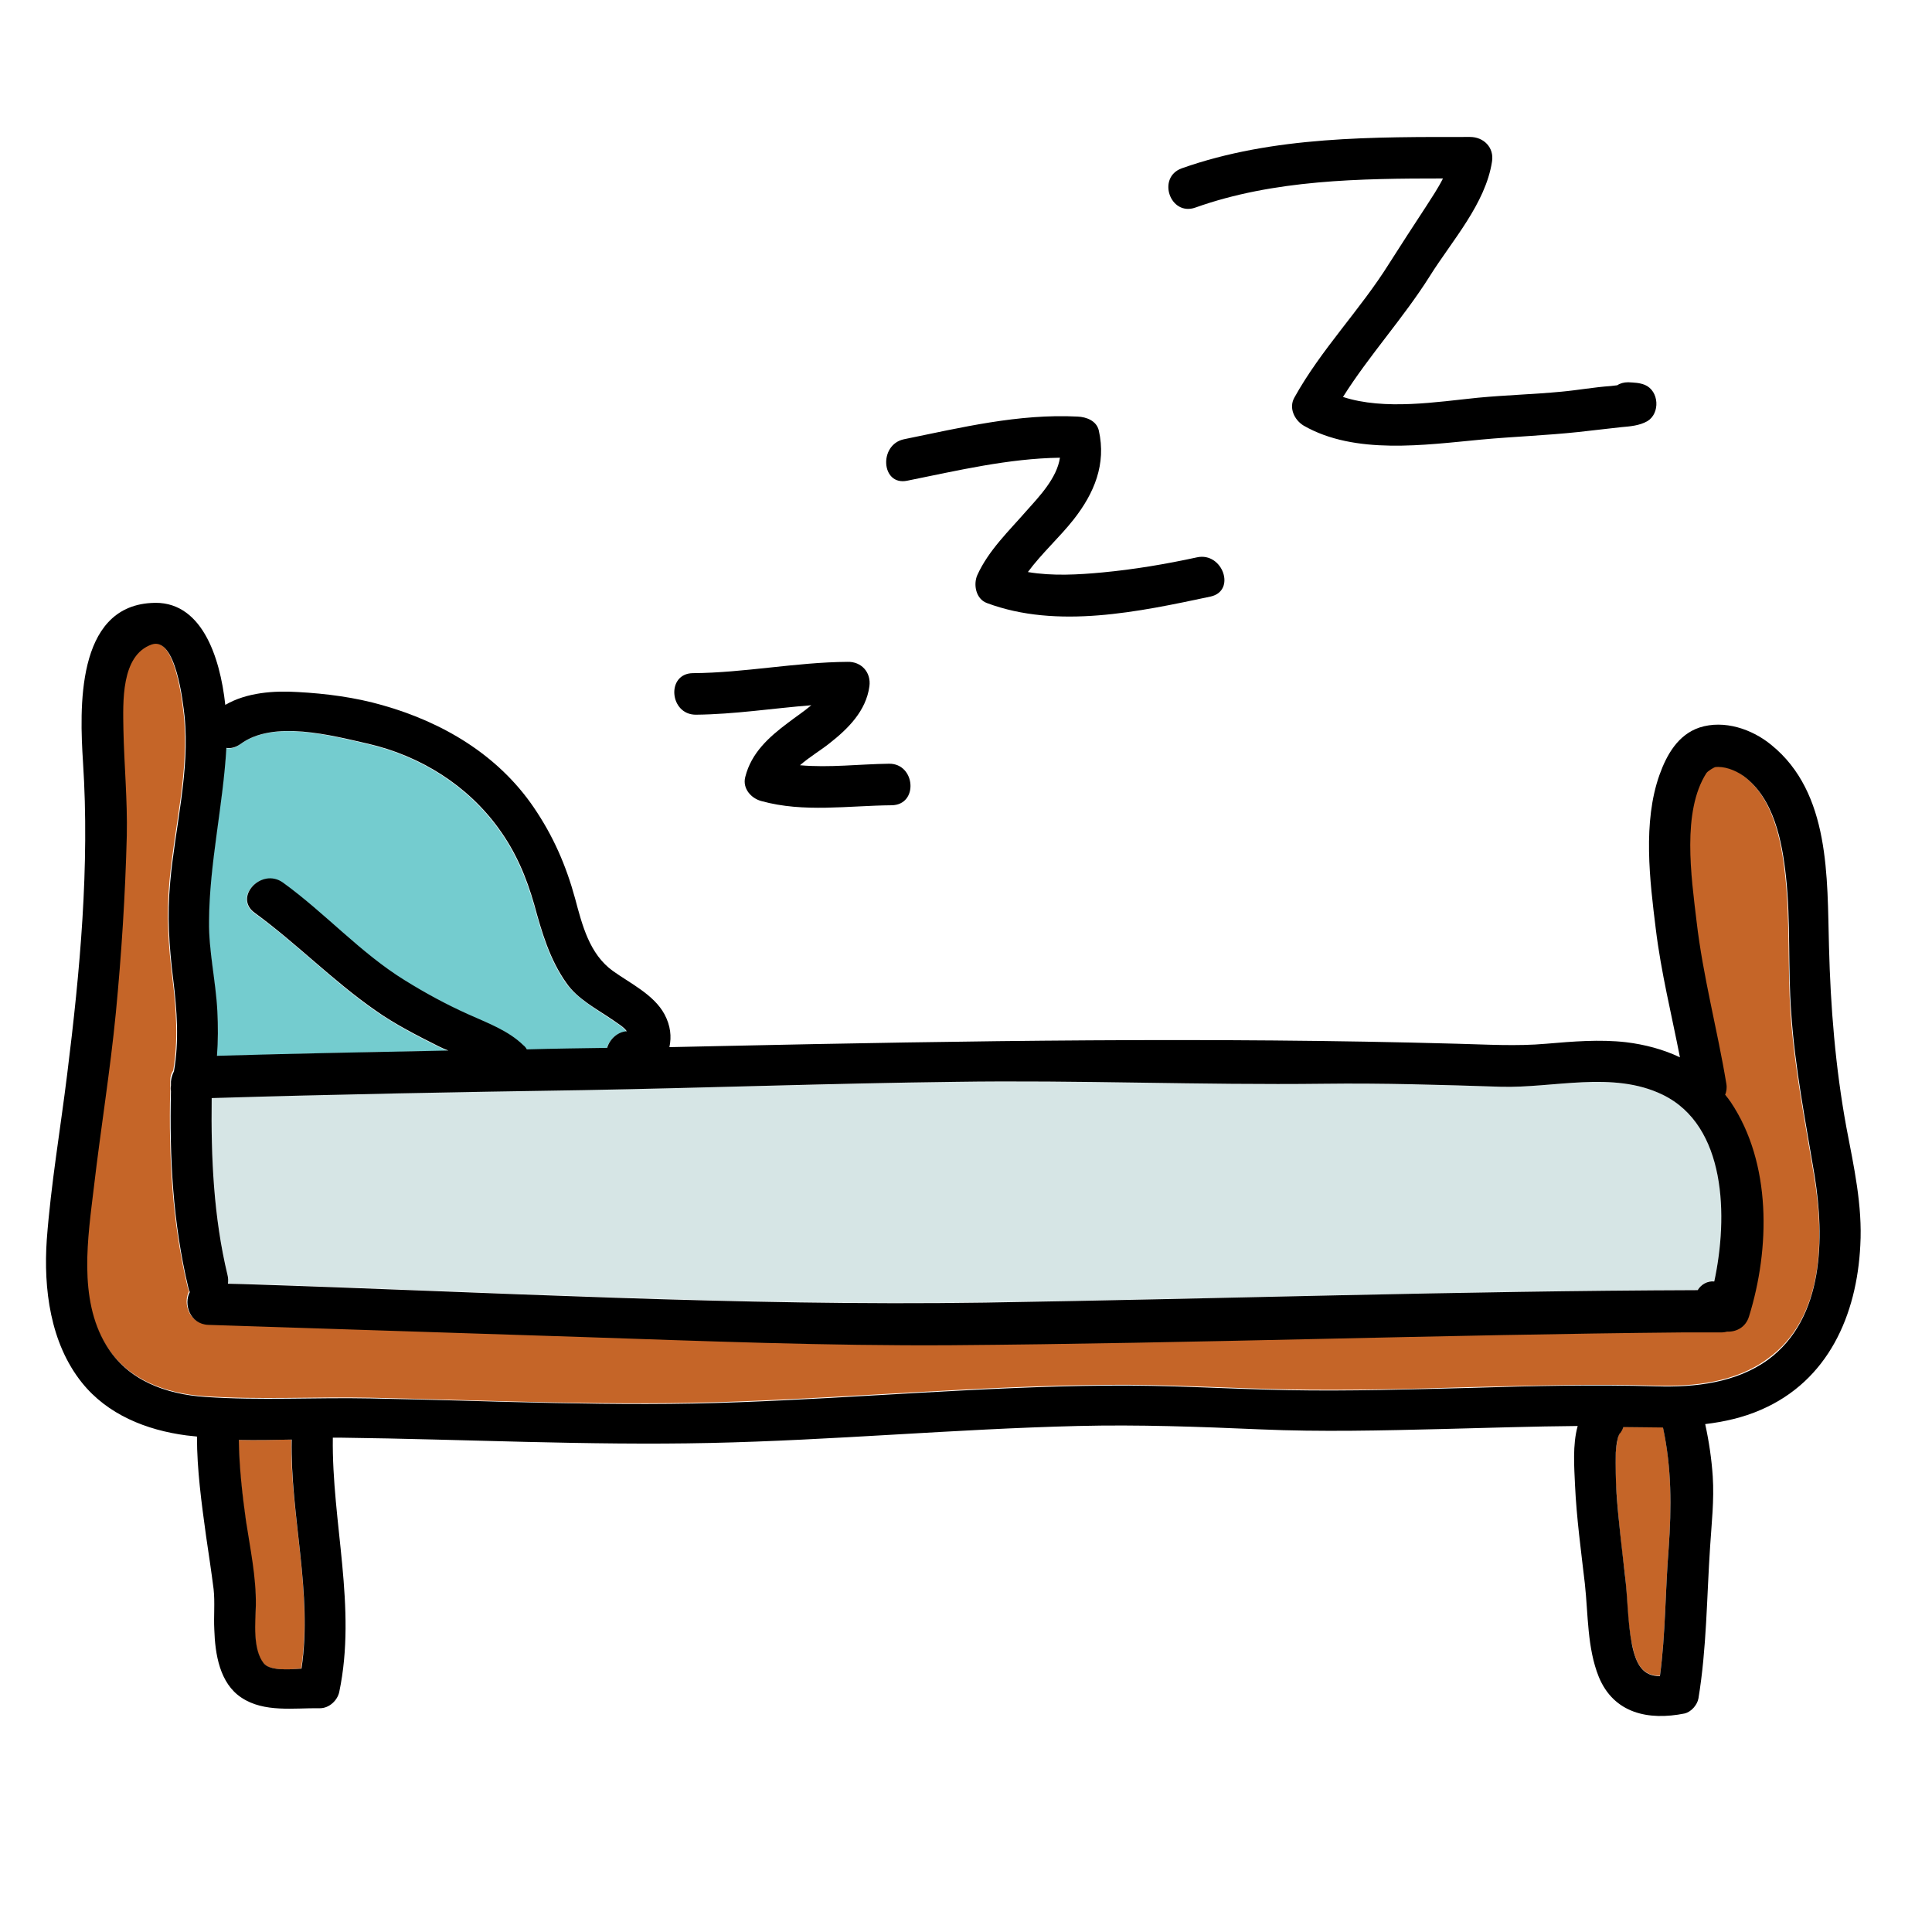 <svg width="56" height="56" viewBox="0 0 56 56" fill="none" xmlns="http://www.w3.org/2000/svg">
<path d="M8.444 41.727C7.93 41.737 7.427 41.748 6.913 41.737C6.923 42.525 7.011 43.312 7.12 44.089C7.23 44.898 7.416 45.719 7.405 46.528C7.394 47.02 7.306 47.797 7.634 48.212C7.798 48.42 8.313 48.398 8.728 48.366C9.067 46.167 8.411 43.936 8.444 41.727Z" fill="#C56528"/>
<path d="M17.719 29.553C17.27 29.247 16.734 28.952 16.406 28.503C15.925 27.825 15.695 27.038 15.477 26.239C15.247 25.441 14.941 24.708 14.448 24.03C13.541 22.772 12.173 21.919 10.664 21.569C9.603 21.328 7.908 20.858 6.956 21.58C6.814 21.678 6.683 21.711 6.552 21.689C6.453 23.363 6.059 25.025 6.048 26.709C6.048 27.584 6.245 28.448 6.289 29.323C6.311 29.761 6.311 30.188 6.278 30.614C8.509 30.548 10.752 30.494 12.983 30.461C12.884 30.417 12.797 30.384 12.709 30.341C12.086 30.034 11.441 29.695 10.861 29.291C9.625 28.427 8.586 27.344 7.372 26.469C6.748 26.009 7.569 25.145 8.192 25.594C9.406 26.48 10.434 27.639 11.725 28.427C12.316 28.788 12.939 29.127 13.562 29.411C14.109 29.663 14.711 29.881 15.159 30.308C15.203 30.352 15.236 30.384 15.258 30.428C16.034 30.417 16.811 30.406 17.587 30.384C17.664 30.133 17.894 29.914 18.156 29.903C18.08 29.783 17.916 29.684 17.719 29.553Z" fill="#74CCCF"/>
<path d="M48.202 41.366C47.862 41.366 47.534 41.366 47.195 41.355C47.152 41.355 47.108 41.355 47.053 41.355C47.031 41.431 46.987 41.497 46.922 41.573C46.977 41.519 46.911 41.573 46.889 41.694C46.867 41.825 46.845 41.956 46.834 42.087C46.812 42.481 46.823 42.886 46.856 43.28C46.911 44.067 46.998 44.855 47.097 45.631C47.173 46.298 47.163 47.009 47.305 47.666C47.425 48.245 47.611 48.573 48.114 48.573C48.278 47.348 48.267 46.123 48.366 44.888C48.453 43.673 48.453 42.547 48.202 41.366Z" fill="#C56528"/>
<path d="M48.191 31.73C46.747 31.03 45.03 31.544 43.498 31.5C41.792 31.445 40.075 31.391 38.369 31.413C34.803 31.456 31.248 31.303 27.683 31.358C24.084 31.413 20.497 31.533 16.898 31.587C13.311 31.642 9.723 31.708 6.136 31.817C6.103 33.545 6.191 35.252 6.595 36.947C6.617 37.034 6.617 37.122 6.606 37.198L7.055 37.209C14.208 37.439 21.394 37.855 28.558 37.745C35.438 37.647 42.328 37.417 49.208 37.384C49.317 37.22 49.492 37.111 49.689 37.133C50.105 35.263 50.039 32.627 48.191 31.73Z" fill="#D6E5E5"/>
<path d="M52.577 34.059C52.314 32.484 52.008 30.942 51.898 29.345C51.811 28.033 51.888 26.698 51.745 25.386C51.636 24.369 51.395 23.111 50.509 22.466C50.258 22.28 49.941 22.181 49.689 22.214C49.656 22.214 49.481 22.323 49.438 22.389C48.727 23.505 49.011 25.397 49.153 26.677C49.339 28.284 49.755 29.805 50.017 31.391C50.039 31.511 50.028 31.62 49.984 31.708C50.039 31.784 50.094 31.85 50.148 31.927C51.33 33.698 51.286 36.17 50.673 38.139C50.575 38.456 50.302 38.587 50.039 38.577C49.995 38.587 49.941 38.598 49.897 38.598C49.536 38.598 49.186 38.598 48.825 38.598C41.727 38.653 34.628 38.916 27.53 38.97C23.953 39.003 20.377 38.85 16.8 38.73L6.016 38.38C5.48 38.358 5.294 37.778 5.48 37.428C5.458 37.384 5.447 37.352 5.436 37.297C4.988 35.416 4.889 33.523 4.933 31.598C4.933 31.555 4.933 31.5 4.933 31.445C4.933 31.402 4.933 31.369 4.933 31.325C4.933 31.205 4.966 31.106 5.02 31.03C5.173 30.144 5.108 29.247 4.998 28.361C4.878 27.409 4.823 26.512 4.911 25.55C5.053 23.964 5.491 22.334 5.327 20.727C5.283 20.344 5.075 18.419 4.375 18.659C3.478 18.966 3.533 20.333 3.555 21.12C3.577 22.159 3.675 23.166 3.653 24.205C3.609 25.922 3.5 27.628 3.336 29.334C3.172 31.019 2.898 32.692 2.702 34.377C2.527 35.842 2.242 37.614 3.052 38.959C3.664 39.977 4.78 40.392 5.928 40.469C7.514 40.578 9.122 40.48 10.708 40.513C14.262 40.589 17.828 40.764 21.394 40.622C24.938 40.491 28.481 40.173 32.036 40.141C33.797 40.119 35.558 40.239 37.319 40.272C39.091 40.305 40.852 40.261 42.623 40.206C44.417 40.163 46.211 40.108 47.994 40.163C49.109 40.195 50.312 40.064 51.231 39.386C52.883 38.205 52.883 35.864 52.577 34.059Z" fill="#C56528"/>
<path d="M53.517 32.67C53.2 30.942 53.058 29.181 53.014 27.431C52.959 25.441 53.058 22.98 51.341 21.591C50.783 21.131 49.973 20.858 49.263 21.087C48.639 21.295 48.311 21.875 48.103 22.455C47.611 23.833 47.819 25.517 47.994 26.928C48.147 28.186 48.453 29.411 48.694 30.647C48.212 30.417 47.676 30.275 47.13 30.209C46.364 30.122 45.587 30.188 44.822 30.253C43.958 30.33 43.094 30.275 42.23 30.253C35.131 30.056 28.033 30.166 20.934 30.319C20.42 30.33 19.917 30.341 19.403 30.352C19.469 30.045 19.436 29.728 19.261 29.4C18.955 28.831 18.266 28.503 17.762 28.142C17.084 27.65 16.877 26.819 16.669 26.042C16.406 25.08 16.034 24.227 15.466 23.395C14.427 21.875 12.83 20.934 11.091 20.442C10.292 20.212 9.45 20.103 8.63 20.059C7.941 20.016 7.153 20.07 6.53 20.431C6.377 19.02 5.83 17.369 4.375 17.478C2.198 17.609 2.308 20.552 2.406 22.094C2.603 25.102 2.319 28.153 1.947 31.139C1.75 32.736 1.477 34.322 1.356 35.93C1.258 37.352 1.455 38.927 2.373 40.075C3.117 41.005 4.244 41.453 5.403 41.606C5.502 41.617 5.611 41.628 5.709 41.639C5.709 42.602 5.841 43.564 5.972 44.516C6.048 45.03 6.125 45.544 6.191 46.058C6.234 46.441 6.191 46.845 6.212 47.239C6.234 47.939 6.366 48.792 7 49.208C7.656 49.645 8.52 49.503 9.275 49.514C9.537 49.514 9.778 49.295 9.833 49.044C10.347 46.594 9.614 44.133 9.647 41.672C9.734 41.672 9.822 41.672 9.909 41.672C13.464 41.716 17.03 41.902 20.584 41.825C24.139 41.748 27.683 41.42 31.238 41.333C33.009 41.289 34.759 41.355 36.531 41.431C38.292 41.508 40.064 41.464 41.836 41.42C43.138 41.388 44.428 41.344 45.73 41.333C45.577 41.88 45.631 42.536 45.653 43.05C45.697 44.002 45.828 44.953 45.938 45.905C46.036 46.802 46.003 47.764 46.342 48.606C46.78 49.667 47.786 49.875 48.825 49.667C49.022 49.623 49.197 49.416 49.23 49.23C49.47 47.775 49.47 46.298 49.569 44.822C49.612 44.144 49.689 43.487 49.645 42.798C49.612 42.295 49.536 41.781 49.426 41.278C49.973 41.212 50.52 41.092 51.045 40.862C52.992 40.02 53.823 38.117 53.922 36.094C53.987 34.945 53.736 33.819 53.517 32.67ZM27.683 31.358C31.248 31.303 34.814 31.456 38.369 31.413C40.075 31.391 41.792 31.445 43.498 31.5C45.03 31.544 46.747 31.03 48.191 31.73C50.039 32.627 50.094 35.263 49.689 37.144C49.492 37.122 49.306 37.231 49.208 37.395C42.317 37.417 35.438 37.647 28.558 37.756C21.394 37.866 14.219 37.45 7.055 37.22L6.606 37.209C6.617 37.133 6.617 37.045 6.595 36.958C6.191 35.273 6.114 33.556 6.136 31.828C9.723 31.719 13.311 31.653 16.898 31.598C20.497 31.533 24.084 31.402 27.683 31.358ZM6.562 21.678C6.683 21.7 6.825 21.667 6.967 21.569C7.919 20.858 9.614 21.317 10.675 21.558C12.184 21.908 13.552 22.761 14.459 24.019C14.951 24.697 15.258 25.419 15.488 26.228C15.706 27.027 15.936 27.814 16.417 28.492C16.734 28.952 17.281 29.236 17.73 29.542C17.916 29.673 18.091 29.772 18.167 29.892C17.916 29.903 17.675 30.111 17.598 30.373C16.822 30.384 16.045 30.395 15.269 30.417C15.247 30.373 15.214 30.33 15.17 30.297C14.733 29.87 14.131 29.652 13.573 29.4C12.939 29.116 12.316 28.777 11.736 28.416C10.456 27.628 9.428 26.469 8.203 25.583C7.58 25.134 6.759 26.009 7.383 26.458C8.597 27.344 9.647 28.427 10.872 29.28C11.441 29.684 12.086 30.012 12.72 30.33C12.808 30.373 12.906 30.417 12.994 30.45C10.762 30.494 8.52 30.538 6.289 30.603C6.322 30.177 6.322 29.739 6.3 29.312C6.256 28.438 6.048 27.573 6.059 26.698C6.07 25.025 6.464 23.363 6.562 21.678ZM8.739 48.366C8.323 48.398 7.809 48.42 7.645 48.212C7.317 47.797 7.405 47.02 7.416 46.528C7.427 45.708 7.252 44.888 7.131 44.089C7.022 43.312 6.934 42.525 6.923 41.737C7.427 41.748 7.941 41.737 8.455 41.727C8.411 43.936 9.067 46.167 8.739 48.366ZM48.366 44.898C48.267 46.123 48.278 47.359 48.114 48.584C47.622 48.584 47.425 48.256 47.305 47.677C47.173 47.009 47.184 46.309 47.097 45.642C47.009 44.855 46.911 44.078 46.856 43.291C46.834 42.897 46.823 42.492 46.834 42.098C46.845 41.967 46.856 41.836 46.889 41.705C46.911 41.584 46.977 41.53 46.922 41.584C46.987 41.519 47.031 41.442 47.053 41.366C47.097 41.366 47.141 41.366 47.195 41.366C47.534 41.366 47.873 41.377 48.202 41.377C48.453 42.547 48.453 43.673 48.366 44.898ZM51.253 39.408C50.323 40.086 49.12 40.217 48.016 40.184C46.222 40.13 44.428 40.173 42.645 40.228C40.873 40.272 39.112 40.327 37.341 40.294C35.58 40.261 33.819 40.141 32.058 40.163C28.503 40.195 24.959 40.513 21.416 40.644C17.85 40.786 14.295 40.6 10.73 40.534C9.144 40.502 7.536 40.6 5.95 40.491C4.802 40.414 3.686 40.009 3.073 38.981C2.264 37.636 2.548 35.864 2.723 34.398C2.92 32.714 3.194 31.041 3.358 29.356C3.522 27.65 3.631 25.944 3.675 24.227C3.697 23.188 3.598 22.17 3.577 21.142C3.566 20.355 3.5 18.998 4.397 18.681C5.097 18.441 5.305 20.366 5.348 20.748C5.512 22.345 5.075 23.975 4.933 25.572C4.845 26.534 4.9 27.42 5.02 28.383C5.13 29.28 5.195 30.177 5.042 31.052C4.998 31.139 4.966 31.238 4.955 31.347C4.955 31.391 4.955 31.423 4.955 31.467C4.944 31.522 4.944 31.577 4.955 31.62C4.911 33.545 5.009 35.438 5.458 37.319C5.469 37.362 5.48 37.406 5.502 37.45C5.316 37.8 5.502 38.38 6.037 38.402L16.822 38.752C20.398 38.872 23.975 39.014 27.552 38.992C34.65 38.938 41.748 38.686 48.847 38.62C49.208 38.62 49.558 38.62 49.919 38.62C49.962 38.62 50.017 38.609 50.061 38.598C50.323 38.609 50.597 38.478 50.695 38.161C51.308 36.192 51.352 33.72 50.17 31.948C50.116 31.872 50.061 31.795 50.006 31.73C50.039 31.642 50.061 31.544 50.039 31.413C49.777 29.827 49.361 28.306 49.175 26.698C49.022 25.408 48.748 23.527 49.459 22.411C49.503 22.345 49.678 22.247 49.711 22.236C49.962 22.203 50.28 22.312 50.531 22.488C51.417 23.133 51.658 24.391 51.767 25.408C51.909 26.72 51.822 28.055 51.92 29.367C52.03 30.964 52.336 32.506 52.598 34.081C52.883 35.864 52.883 38.205 51.253 39.408Z" fill="black"/>
<path d="M25.769 22.137C24.905 22.148 24.041 22.258 23.188 22.181C23.461 21.941 23.811 21.733 24.041 21.547C24.587 21.12 25.102 20.606 25.2 19.895C25.255 19.491 24.97 19.173 24.566 19.184C23.067 19.195 21.58 19.502 20.081 19.512C19.305 19.523 19.403 20.716 20.169 20.716C21.295 20.705 22.4 20.53 23.516 20.442C23.297 20.628 23.045 20.792 22.848 20.945C22.291 21.361 21.777 21.82 21.602 22.52C21.514 22.859 21.777 23.144 22.072 23.22C23.297 23.559 24.587 23.352 25.845 23.341C26.633 23.33 26.534 22.127 25.769 22.137ZM34.694 16.155C33.786 16.352 32.878 16.505 31.959 16.592C31.259 16.658 30.505 16.702 29.794 16.581C30.188 16.045 30.712 15.575 31.117 15.061C31.719 14.295 32.069 13.453 31.85 12.48C31.784 12.195 31.489 12.086 31.238 12.075C29.52 11.988 27.869 12.392 26.206 12.731C25.462 12.884 25.539 14.088 26.294 13.934C27.759 13.639 29.225 13.289 30.723 13.267C30.636 13.858 30.122 14.394 29.761 14.798C29.247 15.389 28.656 15.947 28.328 16.669C28.208 16.942 28.284 17.358 28.602 17.478C30.647 18.244 33.02 17.73 35.087 17.292C35.842 17.128 35.438 15.991 34.694 16.155ZM47.677 11.156C47.513 11.091 47.37 11.091 47.195 11.08C47.064 11.08 46.955 11.113 46.878 11.167C46.812 11.178 46.758 11.178 46.692 11.189C46.211 11.222 45.741 11.309 45.259 11.353C44.45 11.43 43.641 11.452 42.842 11.528C41.65 11.648 40.141 11.9 38.927 11.506C39.692 10.292 40.677 9.22 41.442 8.006C42.077 6.989 43.061 5.906 43.247 4.681C43.312 4.277 43.006 3.97 42.612 3.97C39.823 3.97 36.914 3.938 34.256 4.878C33.523 5.141 33.917 6.278 34.65 6.016C36.925 5.206 39.419 5.173 41.825 5.173C41.683 5.458 41.497 5.731 41.322 6.005C40.961 6.552 40.611 7.098 40.261 7.645C39.419 8.991 38.292 10.128 37.516 11.528C37.352 11.823 37.516 12.173 37.789 12.338C39.277 13.191 41.3 12.895 42.93 12.742C43.87 12.655 44.811 12.622 45.741 12.523C46.156 12.48 46.572 12.425 46.998 12.381C47.25 12.359 47.523 12.338 47.753 12.206C48.125 11.977 48.092 11.331 47.677 11.156Z" fill="black"/>
</svg>
